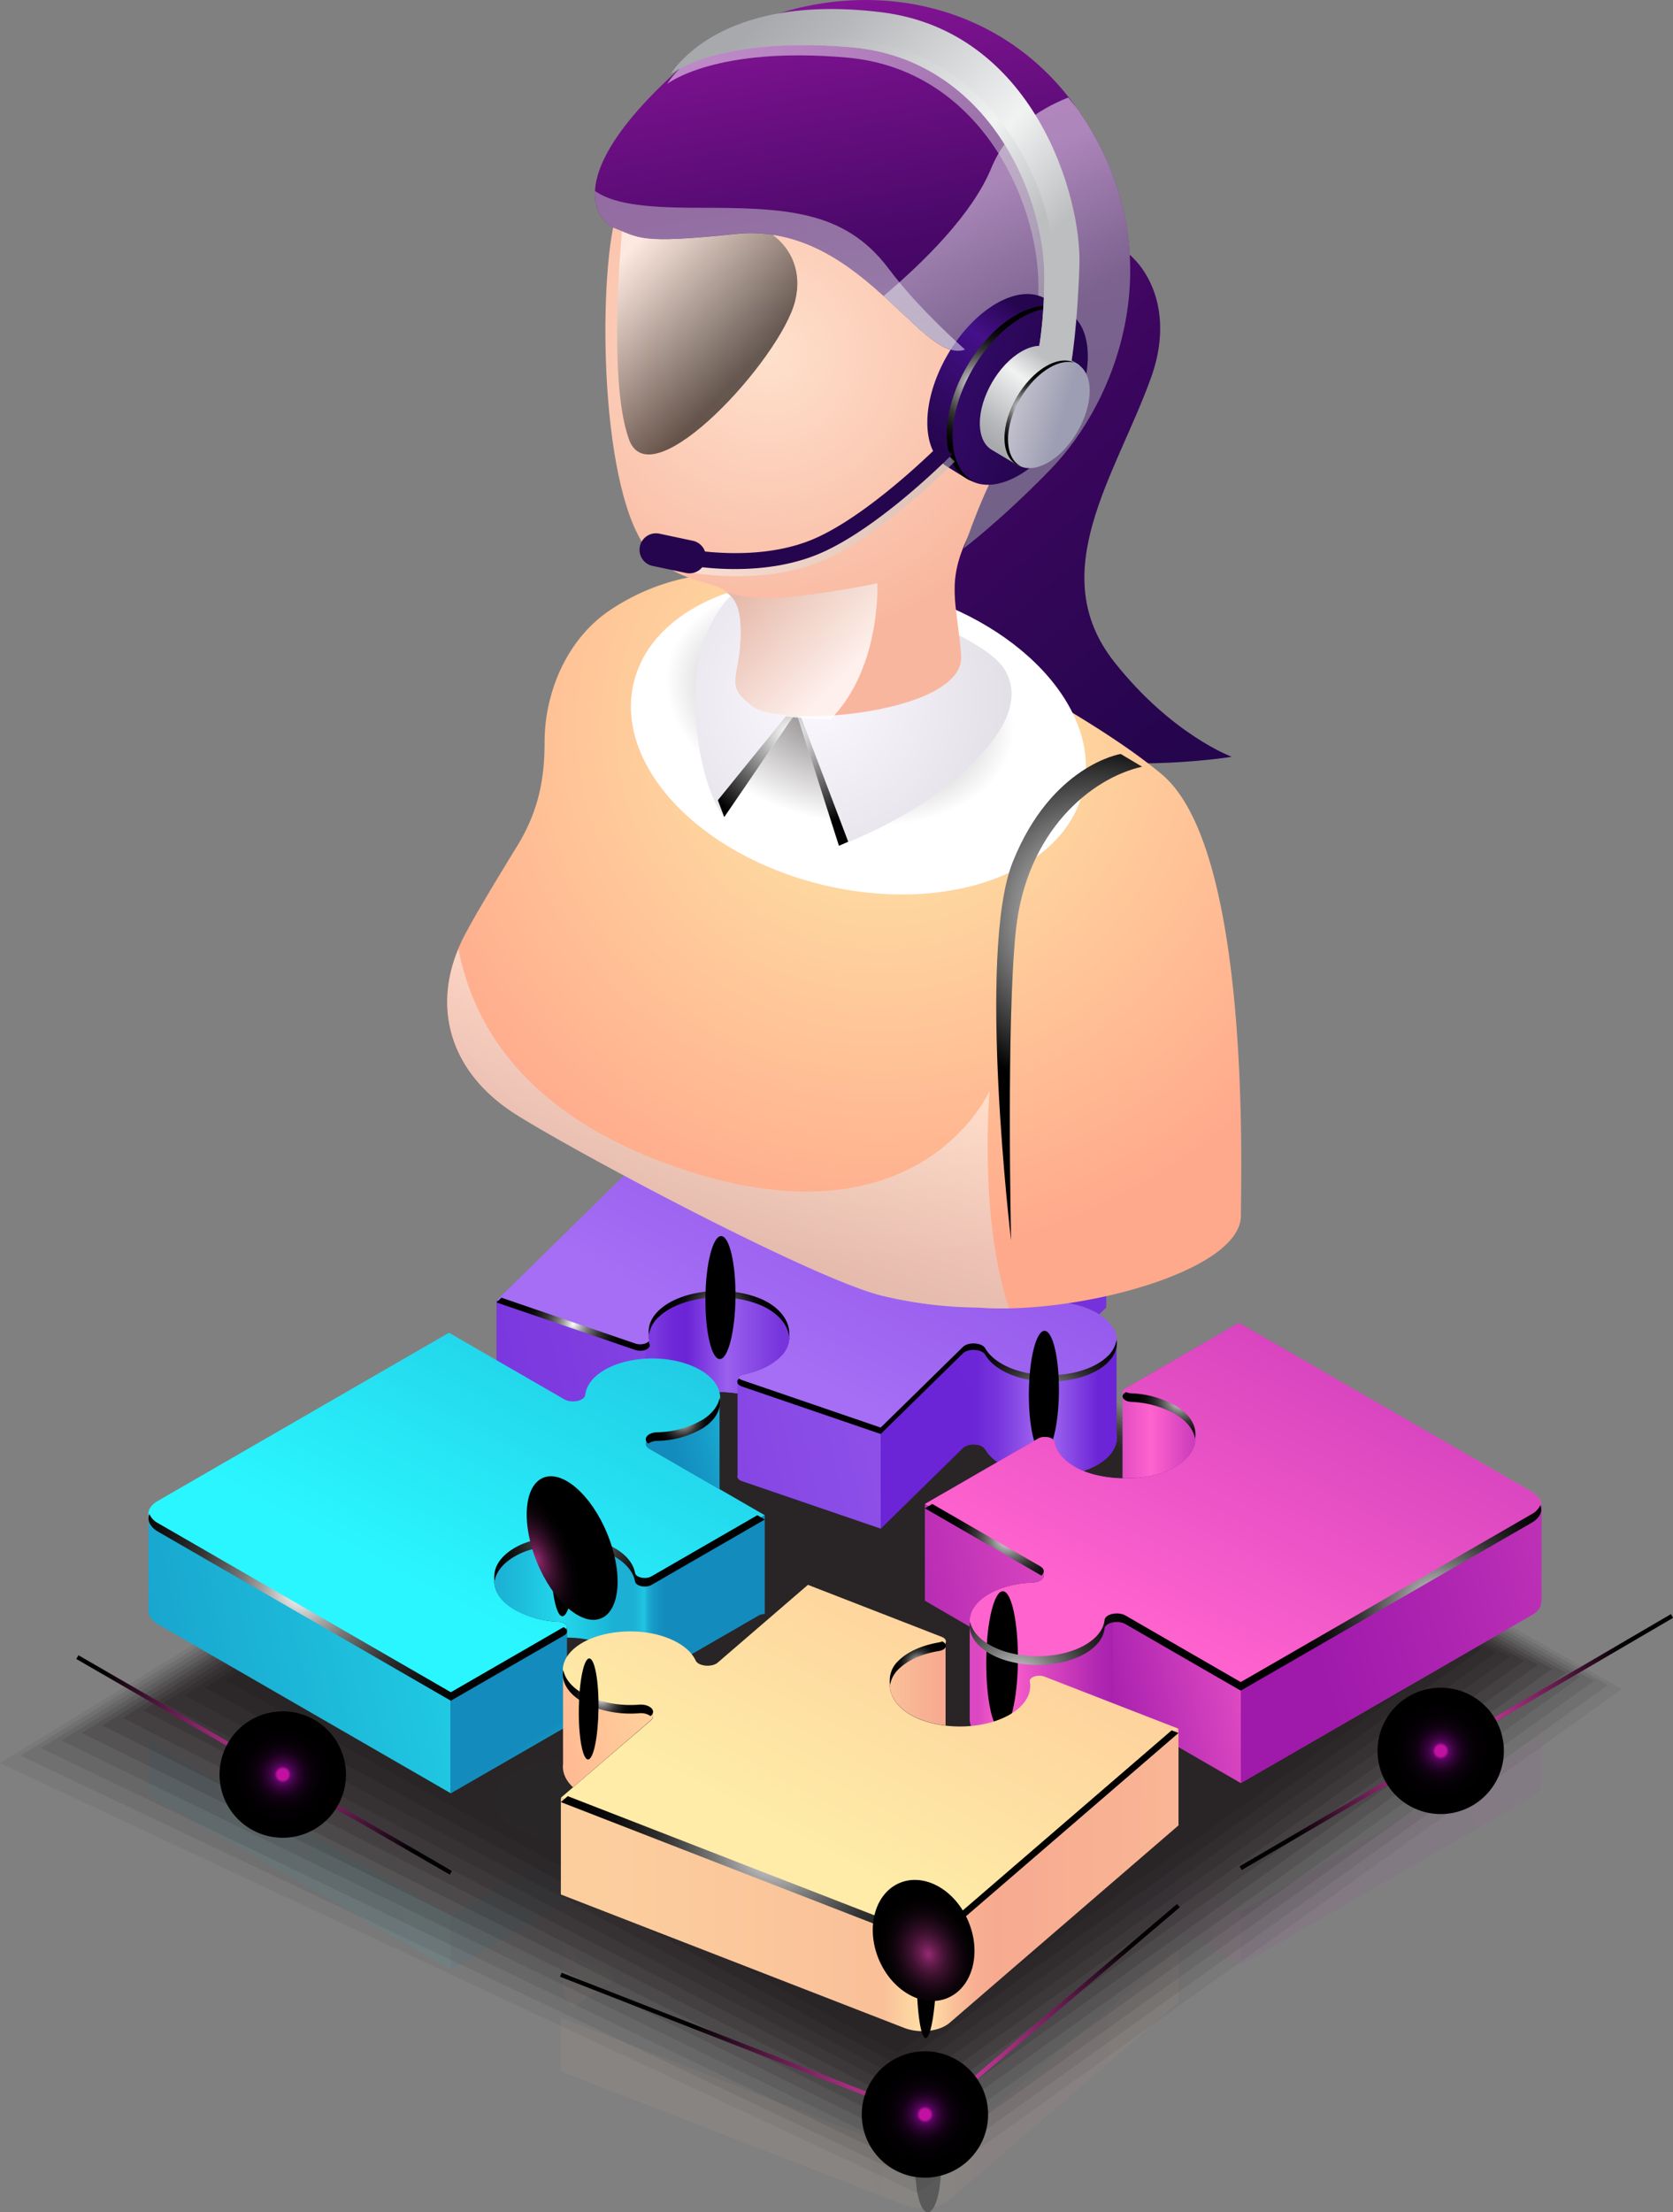 <?xml version="1.0" encoding="UTF-8"?> <svg xmlns="http://www.w3.org/2000/svg" xmlns:xlink="http://www.w3.org/1999/xlink" viewBox="0 0 545.07 720.68"><rect x="0" y="0" width="545.07" height="720.68" fill="#808080" stroke="none"/> <defs> <style>.cls-1{isolation:isolate;}.cls-2,.cls-23,.cls-3,.cls-4,.cls-5{opacity:0.3;}.cls-3{fill:url(#linear-gradient);}.cls-4{fill:url(#linear-gradient-2);}.cls-5{fill:url(#linear-gradient-3);}.cls-10,.cls-58,.cls-6,.cls-7,.cls-8,.cls-9{opacity:0.2;}.cls-6{fill:url(#linear-gradient-4);}.cls-7{fill:url(#linear-gradient-5);}.cls-8{fill:url(#linear-gradient-6);}.cls-9{fill:url(#linear-gradient-7);}.cls-10{fill:url(#linear-gradient-8);}.cls-11,.cls-116,.cls-119,.cls-42,.cls-47,.cls-48,.cls-64,.cls-65,.cls-77,.cls-78,.cls-79,.cls-88,.cls-89,.cls-90,.cls-91,.cls-93,.cls-94{mix-blend-mode:color-dodge;}.cls-11{fill:url(#radial-gradient);}.cls-12,.cls-13,.cls-14,.cls-15,.cls-16,.cls-17,.cls-18,.cls-19,.cls-20,.cls-21,.cls-22,.cls-23{fill:#231f20;}.cls-12{opacity:0.07;}.cls-13{opacity:0.09;}.cls-14{opacity:0.11;}.cls-15{opacity:0.13;}.cls-16{opacity:0.16;}.cls-17{opacity:0.18;}.cls-18{opacity:0.2;}.cls-19{opacity:0.22;}.cls-20{opacity:0.24;}.cls-21{opacity:0.26;}.cls-22{opacity:0.28;}.cls-24{fill:url(#linear-gradient-9);}.cls-25{fill:url(#linear-gradient-10);}.cls-26{fill:url(#linear-gradient-11);}.cls-27{fill:url(#linear-gradient-12);}.cls-28{fill:url(#linear-gradient-13);}.cls-29{fill:url(#linear-gradient-14);}.cls-30{fill:url(#linear-gradient-15);}.cls-31{fill:url(#linear-gradient-16);}.cls-32{fill:url(#linear-gradient-17);}.cls-33{fill:url(#linear-gradient-18);}.cls-34{fill:url(#linear-gradient-19);}.cls-35{fill:url(#linear-gradient-20);}.cls-36{fill:url(#linear-gradient-21);}.cls-37{fill:url(#linear-gradient-22);}.cls-38{fill:url(#linear-gradient-23);}.cls-39{fill:url(#linear-gradient-24);}.cls-40{fill:url(#linear-gradient-25);}.cls-41{fill:url(#linear-gradient-26);}.cls-43{fill:url(#radial-gradient-2);}.cls-44{fill:url(#radial-gradient-3);}.cls-45{fill:url(#radial-gradient-4);}.cls-46{fill:url(#radial-gradient-5);}.cls-47{fill:url(#radial-gradient-6);}.cls-48{fill:url(#radial-gradient-7);}.cls-49{fill:url(#linear-gradient-27);}.cls-50{fill:url(#linear-gradient-28);}.cls-51{fill:url(#linear-gradient-29);}.cls-52{fill:url(#linear-gradient-30);}.cls-53{fill:url(#linear-gradient-31);}.cls-54{fill:url(#linear-gradient-32);}.cls-55{fill:url(#linear-gradient-33);}.cls-56{fill:url(#linear-gradient-34);}.cls-57{fill:url(#linear-gradient-35);}.cls-59{fill:url(#linear-gradient-36);}.cls-60{fill:url(#linear-gradient-37);}.cls-61{fill:url(#radial-gradient-8);}.cls-62{fill:url(#radial-gradient-9);}.cls-63{fill:url(#radial-gradient-10);}.cls-64{fill:url(#radial-gradient-11);}.cls-65{fill:url(#radial-gradient-12);}.cls-66{fill:url(#linear-gradient-38);}.cls-67{fill:url(#linear-gradient-39);}.cls-68{fill:url(#linear-gradient-40);}.cls-69{fill:url(#linear-gradient-41);}.cls-70{fill:url(#linear-gradient-42);}.cls-71{fill:url(#linear-gradient-43);}.cls-72{fill:url(#linear-gradient-44);}.cls-73{fill:url(#linear-gradient-45);}.cls-74{fill:url(#linear-gradient-46);}.cls-75{fill:url(#radial-gradient-13);}.cls-76{fill:url(#radial-gradient-14);}.cls-77{fill:url(#radial-gradient-15);}.cls-78{fill:url(#radial-gradient-16);}.cls-79{fill:url(#radial-gradient-17);}.cls-80{fill:url(#linear-gradient-47);}.cls-81{fill:url(#linear-gradient-48);}.cls-82{fill:url(#linear-gradient-49);}.cls-83{fill:url(#linear-gradient-50);}.cls-84{fill:url(#radial-gradient-18);}.cls-85{fill:url(#radial-gradient-19);}.cls-86{fill:url(#radial-gradient-20);}.cls-87{fill:url(#radial-gradient-21);}.cls-88{fill:url(#radial-gradient-22);}.cls-89{fill:url(#radial-gradient-23);}.cls-90{fill:url(#radial-gradient-24);}.cls-91{fill:url(#radial-gradient-25);}.cls-104,.cls-105,.cls-107,.cls-92,.cls-95,.cls-96{mix-blend-mode:screen;}.cls-92{fill:url(#radial-gradient-26);}.cls-93{fill:url(#radial-gradient-27);}.cls-94{fill:url(#radial-gradient-28);}.cls-95{fill:url(#radial-gradient-29);}.cls-96{fill:url(#radial-gradient-30);}.cls-97{fill:url(#linear-gradient-51);}.cls-98{fill:url(#radial-gradient-31);}.cls-101,.cls-109,.cls-110,.cls-111,.cls-112,.cls-113,.cls-120,.cls-121,.cls-124,.cls-99{mix-blend-mode:multiply;}.cls-99{fill:url(#radial-gradient-32);}.cls-100{fill:#e6e7e8;}.cls-102{fill:url(#radial-gradient-33);}.cls-103{fill:url(#radial-gradient-34);}.cls-104{fill:url(#radial-gradient-35);}.cls-105{fill:url(#radial-gradient-36);}.cls-106{fill:url(#radial-gradient-37);}.cls-107{opacity:0.6;fill:url(#linear-gradient-52);}.cls-108{fill:url(#linear-gradient-53);}.cls-109{opacity:0.8;fill:url(#linear-gradient-54);}.cls-110,.cls-111,.cls-112,.cls-113,.cls-120,.cls-121{opacity:0.5;}.cls-110{fill:url(#linear-gradient-55);}.cls-111{fill:url(#linear-gradient-56);}.cls-112{fill:url(#linear-gradient-57);}.cls-113{fill:url(#linear-gradient-58);}.cls-114{fill:url(#linear-gradient-59);}.cls-115{fill:url(#linear-gradient-60);}.cls-116{fill:url(#radial-gradient-38);}.cls-117{fill:url(#linear-gradient-61);}.cls-118{fill:url(#linear-gradient-62);}.cls-119{fill:url(#radial-gradient-39);}.cls-120{fill:url(#linear-gradient-63);}.cls-121{fill:url(#linear-gradient-64);}.cls-122{fill:#25054d;}.cls-123{fill:url(#linear-gradient-65);}.cls-124{fill:url(#linear-gradient-66);}</style> <linearGradient id="linear-gradient" x1="385.97" y1="745.75" x2="474.35" y2="745.75" gradientUnits="userSpaceOnUse"> <stop offset="0" stop-color="#1bb0d4"></stop> <stop offset="0.11" stop-color="#1ebfdd"></stop> <stop offset="0.24" stop-color="#23d8ec"></stop> <stop offset="0.37" stop-color="#1ec0dd"></stop> <stop offset="0.44" stop-color="#1bb0d4"></stop> <stop offset="0.5" stop-color="#1bb0d4"></stop> <stop offset="0.51" stop-color="#1bb0d4"></stop> <stop offset="0.55" stop-color="#20c6e2"></stop> <stop offset="0.56" stop-color="#1bafd4"></stop> <stop offset="0.58" stop-color="#179bc7"></stop> <stop offset="0.61" stop-color="#148fc0"></stop> <stop offset="0.63" stop-color="#138bbd"></stop> </linearGradient> <linearGradient id="linear-gradient-2" x1="186.1" y1="794.73" x2="464.28" y2="732.37" gradientUnits="userSpaceOnUse"> <stop offset="0.04" stop-color="#138bbd"></stop> <stop offset="0.23" stop-color="#169ac7"></stop> <stop offset="0.59" stop-color="#1fc3df"></stop> <stop offset="1" stop-color="#2af6ff"></stop> </linearGradient> <linearGradient id="linear-gradient-3" x1="393.95" y1="787.92" x2="405.3" y2="804.99" xlink:href="#linear-gradient-2"></linearGradient> <linearGradient id="linear-gradient-4" x1="646.32" y1="772.28" x2="859.25" y2="708.52" gradientUnits="userSpaceOnUse"> <stop offset="0.04" stop-color="#9f19ab"></stop> <stop offset="0.24" stop-color="#ae25b1"></stop> <stop offset="0.65" stop-color="#d744bf"></stop> <stop offset="1" stop-color="#ff63ce"></stop> </linearGradient> <linearGradient id="linear-gradient-5" x1="576.13" y1="788.48" x2="647.09" y2="772.58" xlink:href="#linear-gradient-4"></linearGradient> <linearGradient id="linear-gradient-6" x1="592.86" y1="777.15" x2="539.12" y2="777.15" gradientUnits="userSpaceOnUse"> <stop offset="0" stop-color="#9f19ab"></stop> <stop offset="0.17" stop-color="#ae25b1"></stop> <stop offset="0.49" stop-color="#d744bf"></stop> <stop offset="0.77" stop-color="#ff63ce"></stop> <stop offset="0.92" stop-color="#dc48c1"></stop> </linearGradient> <linearGradient id="linear-gradient-7" x1="407.56" y1="838.12" x2="608.79" y2="838.12" gradientUnits="userSpaceOnUse"> <stop offset="0.07" stop-color="#fcce9e"></stop> <stop offset="0.52" stop-color="#fac099"></stop> <stop offset="0.59" stop-color="#ffe1a6"></stop> <stop offset="0.59" stop-color="#ffe4a7"></stop> <stop offset="0.61" stop-color="#fdd4a1"></stop> <stop offset="0.64" stop-color="#fabd98"></stop> <stop offset="0.67" stop-color="#f8af92"></stop> <stop offset="0.7" stop-color="#f7aa90"></stop> <stop offset="1" stop-color="#f9b695"></stop> </linearGradient> <linearGradient id="linear-gradient-8" x1="388.73" y1="808.03" x2="442.53" y2="795.96" gradientUnits="userSpaceOnUse"> <stop offset="0.04" stop-color="#ffa98c"></stop> <stop offset="0.32" stop-color="#ffb892"></stop> <stop offset="0.86" stop-color="#fee1a3"></stop> <stop offset="1" stop-color="#feeca8"></stop> </linearGradient> <radialGradient id="radial-gradient" cx="-3562.22" cy="37951.25" r="23.36" gradientTransform="matrix(-0.01, 0.62, -0.18, 0, 7318.12, 3158.12)" gradientUnits="userSpaceOnUse"> <stop offset="0" stop-color="#972a74"></stop> <stop offset="0.04" stop-color="#8a266a"></stop> <stop offset="0.19" stop-color="#601b4a"></stop> <stop offset="0.35" stop-color="#3d112f"></stop> <stop offset="0.51" stop-color="#230a1b"></stop> <stop offset="0.67" stop-color="#0f040c"></stop> <stop offset="0.83" stop-color="#040103"></stop> <stop offset="1"></stop> </radialGradient> <linearGradient id="linear-gradient-9" x1="608.52" y1="361.38" x2="480.2" y2="605.93" gradientUnits="userSpaceOnUse"> <stop offset="0.04" stop-color="#6b24d6"></stop> <stop offset="0.29" stop-color="#7733dc"></stop> <stop offset="0.79" stop-color="#975ced"></stop> <stop offset="1" stop-color="#a56ef4"></stop> </linearGradient> <linearGradient id="linear-gradient-10" x1="520.07" y1="606.86" x2="736.65" y2="489.7" xlink:href="#linear-gradient-9"></linearGradient> <linearGradient id="linear-gradient-11" x1="506.17" y1="630.91" x2="596.6" y2="742.21" xlink:href="#linear-gradient-9"></linearGradient> <linearGradient id="linear-gradient-12" x1="530.87" y1="626.83" x2="747.46" y2="509.67" xlink:href="#linear-gradient-9"></linearGradient> <linearGradient id="linear-gradient-13" x1="539.18" y1="632.17" x2="539.22" y2="632.21" xlink:href="#linear-gradient-9"></linearGradient> <linearGradient id="linear-gradient-14" x1="540.13" y1="631.82" x2="540.15" y2="631.85" xlink:href="#linear-gradient-9"></linearGradient> <linearGradient id="linear-gradient-15" x1="261.9" y1="663.76" x2="644.26" y2="578.05" xlink:href="#linear-gradient-9"></linearGradient> <linearGradient id="linear-gradient-16" x1="541.98" y1="620.63" x2="588.67" y2="620.63" gradientUnits="userSpaceOnUse"> <stop offset="0" stop-color="#6b24d6"></stop> <stop offset="0.07" stop-color="#712dd9"></stop> <stop offset="0.16" stop-color="#7734dc"></stop> <stop offset="0.32" stop-color="#8c4fe7"></stop> <stop offset="0.48" stop-color="#a56ef4"></stop> <stop offset="0.87" stop-color="#6b24d6"></stop> </linearGradient> <linearGradient id="linear-gradient-17" x1="538.7" y1="600.97" x2="538.74" y2="601.02" xlink:href="#linear-gradient-9"></linearGradient> <linearGradient id="linear-gradient-18" x1="539.7" y1="600.5" x2="539.86" y2="600.69" xlink:href="#linear-gradient-9"></linearGradient> <linearGradient id="linear-gradient-19" x1="432.29" y1="600.39" x2="432.75" y2="600.28" xlink:href="#linear-gradient-9"></linearGradient> <linearGradient id="linear-gradient-20" x1="123.69" y1="444" x2="244.4" y2="416.94" xlink:href="#linear-gradient-9"></linearGradient> <linearGradient id="linear-gradient-21" x1="433.28" y1="600.4" x2="433.47" y2="600.35" xlink:href="#linear-gradient-9"></linearGradient> <linearGradient id="linear-gradient-22" x1="424.46" y1="632.5" x2="436.52" y2="629.8" xlink:href="#linear-gradient-9"></linearGradient> <linearGradient id="linear-gradient-23" x1="431.84" y1="632.12" x2="434.15" y2="631.6" xlink:href="#linear-gradient-9"></linearGradient> <linearGradient id="linear-gradient-24" x1="434.85" y1="631.58" x2="435.05" y2="631.53" xlink:href="#linear-gradient-9"></linearGradient> <linearGradient id="linear-gradient-25" x1="464.71" y1="642.02" x2="465" y2="641.95" xlink:href="#linear-gradient-9"></linearGradient> <linearGradient id="linear-gradient-26" x1="437.78" y1="607.27" x2="480.19" y2="607.27" gradientUnits="userSpaceOnUse"> <stop offset="0" stop-color="#7c3adf"></stop> <stop offset="0.04" stop-color="#7733dc"></stop> <stop offset="0.14" stop-color="#6e28d8"></stop> <stop offset="0.25" stop-color="#6b24d6"></stop> <stop offset="0.56" stop-color="#9a60ee"></stop> <stop offset="0.97" stop-color="#7734dc"></stop> </linearGradient> <radialGradient id="radial-gradient-2" cx="578.04" cy="570.07" r="13.57" gradientUnits="userSpaceOnUse"> <stop offset="0" stop-color="#fff"></stop> <stop offset="0.07" stop-color="#d8d8d8"></stop> <stop offset="0.16" stop-color="#a6a6a6"></stop> <stop offset="0.26" stop-color="#797979"></stop> <stop offset="0.37" stop-color="#545454"></stop> <stop offset="0.47" stop-color="#353535"></stop> <stop offset="0.59" stop-color="#1e1e1e"></stop> <stop offset="0.7" stop-color="#0d0d0d"></stop> <stop offset="0.84" stop-color="#030303"></stop> <stop offset="1"></stop> </radialGradient> <radialGradient id="radial-gradient-3" cx="565.95" cy="620.9" r="33.34" xlink:href="#radial-gradient-2"></radialGradient> <radialGradient id="radial-gradient-4" cx="411.31" cy="592.44" r="18.68" xlink:href="#radial-gradient-2"></radialGradient> <radialGradient id="radial-gradient-5" cx="458.82" cy="588.97" r="17.01" xlink:href="#radial-gradient-2"></radialGradient> <radialGradient id="radial-gradient-6" cx="-670.01" cy="33109.29" r="21.96" gradientTransform="matrix(-0.01, 0.91, -0.22, 0, 7937.84, 1307.74)" gradientUnits="userSpaceOnUse"> <stop offset="0" stop-color="#4916a1"></stop> <stop offset="0.07" stop-color="#3f138a"></stop> <stop offset="0.22" stop-color="#2c0d60"></stop> <stop offset="0.37" stop-color="#1c083e"></stop> <stop offset="0.52" stop-color="#100523"></stop> <stop offset="0.68" stop-color="#07020f"></stop> <stop offset="0.83" stop-color="#020104"></stop> <stop offset="1"></stop> </radialGradient> <radialGradient id="radial-gradient-7" cx="-702.53" cy="33583.54" r="21.95" xlink:href="#radial-gradient-6"></radialGradient> <linearGradient id="linear-gradient-27" x1="504.6" y1="403.88" x2="361.23" y2="677.11" xlink:href="#linear-gradient-2"></linearGradient> <linearGradient id="linear-gradient-28" x1="442.69" y1="636.84" x2="492.33" y2="621.97" xlink:href="#linear-gradient-2"></linearGradient> <linearGradient id="linear-gradient-29" x1="272.95" y1="654.2" x2="272.96" y2="654.2" xlink:href="#linear-gradient-2"></linearGradient> <linearGradient id="linear-gradient-30" x1="385.97" y1="681.33" x2="474.35" y2="681.33" xlink:href="#linear-gradient"></linearGradient> <linearGradient id="linear-gradient-31" x1="181.31" y1="731.39" x2="469.28" y2="666.83" xlink:href="#linear-gradient-2"></linearGradient> <linearGradient id="linear-gradient-32" x1="405.92" y1="685.87" x2="442.26" y2="740.53" xlink:href="#linear-gradient-2"></linearGradient> <linearGradient id="linear-gradient-33" x1="419.08" y1="705.67" x2="433.84" y2="727.86" xlink:href="#linear-gradient-2"></linearGradient> <linearGradient id="linear-gradient-34" x1="379.3" y1="701.46" x2="426.1" y2="771.85" xlink:href="#linear-gradient-2"></linearGradient> <linearGradient id="linear-gradient-35" x1="396.25" y1="726.96" x2="415.25" y2="755.54" xlink:href="#linear-gradient-2"></linearGradient> <linearGradient id="linear-gradient-36" x1="405.92" y1="764.29" x2="442.26" y2="818.94" xlink:href="#linear-gradient-2"></linearGradient> <linearGradient id="linear-gradient-37" x1="419.08" y1="784.08" x2="433.84" y2="806.28" xlink:href="#linear-gradient-2"></linearGradient> <radialGradient id="radial-gradient-8" cx="322.23" cy="679.8" r="72.46" xlink:href="#radial-gradient-2"></radialGradient> <radialGradient id="radial-gradient-9" cx="447.09" cy="623.86" r="10.04" xlink:href="#radial-gradient-2"></radialGradient> <radialGradient id="radial-gradient-10" cx="412.18" cy="659.98" r="32.23" xlink:href="#radial-gradient-2"></radialGradient> <radialGradient id="radial-gradient-11" cx="-558.64" cy="38624.52" r="21.95" gradientTransform="matrix(-0.01, 0.92, -0.18, 0, 7339.13, 1261.14)" xlink:href="#radial-gradient"></radialGradient> <radialGradient id="radial-gradient-12" cx="-577.19" cy="2674.74" r="23.88" gradientTransform="matrix(0.48, -0.2, 0.39, 0.96, -366.65, -2014.29)" xlink:href="#radial-gradient"></radialGradient> <linearGradient id="linear-gradient-38" x1="525.91" y1="651.19" x2="726.71" y2="651.19" xlink:href="#linear-gradient-4"></linearGradient> <linearGradient id="linear-gradient-39" x1="746.2" y1="423.16" x2="602.84" y2="696.38" xlink:href="#linear-gradient-4"></linearGradient> <linearGradient id="linear-gradient-40" x1="629.45" y1="628.64" x2="582.14" y2="628.64" gradientUnits="userSpaceOnUse"> <stop offset="0" stop-color="#9f19ab"></stop> <stop offset="0.14" stop-color="#ae25b1"></stop> <stop offset="0.4" stop-color="#d744bf"></stop> <stop offset="0.63" stop-color="#ff63ce"></stop> <stop offset="0.87" stop-color="#dc48c1"></stop> </linearGradient> <linearGradient id="linear-gradient-41" x1="665.46" y1="670.95" x2="702.34" y2="747.5" xlink:href="#linear-gradient-4"></linearGradient> <linearGradient id="linear-gradient-42" x1="645.23" y1="706.32" x2="865.55" y2="640.35" xlink:href="#linear-gradient-4"></linearGradient> <linearGradient id="linear-gradient-43" x1="481.19" y1="682.63" x2="607.82" y2="654.25" xlink:href="#linear-gradient-4"></linearGradient> <linearGradient id="linear-gradient-44" x1="573.68" y1="722.75" x2="650.1" y2="705.61" xlink:href="#linear-gradient-4"></linearGradient> <linearGradient id="linear-gradient-45" x1="569.49" y1="717.18" x2="606.36" y2="793.73" xlink:href="#linear-gradient-4"></linearGradient> <linearGradient id="linear-gradient-46" x1="592.86" y1="710.86" x2="539.12" y2="710.86" xlink:href="#linear-gradient-6"></linearGradient> <radialGradient id="radial-gradient-13" cx="552.74" cy="662.2" r="21.73" xlink:href="#radial-gradient-2"></radialGradient> <radialGradient id="radial-gradient-14" cx="608.96" cy="617.2" r="15.63" xlink:href="#radial-gradient-2"></radialGradient> <radialGradient id="radial-gradient-15" cx="95.86" cy="32150.61" r="21.95" gradientTransform="matrix(-0.01, 1.03, -0.24, 0, 8114.01, 690.08)" gradientUnits="userSpaceOnUse"> <stop offset="0" stop-color="#ad3185"></stop> <stop offset="0.1" stop-color="#8a276a"></stop> <stop offset="0.24" stop-color="#601b4a"></stop> <stop offset="0.39" stop-color="#3e112f"></stop> <stop offset="0.54" stop-color="#230a1b"></stop> <stop offset="0.69" stop-color="#0f040c"></stop> <stop offset="0.84" stop-color="#040103"></stop> <stop offset="1"></stop> </radialGradient> <radialGradient id="radial-gradient-16" cx="555.89" cy="710.07" r="50.51" xlink:href="#radial-gradient-2"></radialGradient> <radialGradient id="radial-gradient-17" cx="693.02" cy="684.96" r="53.92" xlink:href="#radial-gradient-2"></radialGradient> <linearGradient id="linear-gradient-47" x1="607.18" y1="525.14" x2="483.93" y2="760.04" xlink:href="#linear-gradient-8"></linearGradient> <linearGradient id="linear-gradient-48" x1="407.56" y1="773.47" x2="608.79" y2="773.47" xlink:href="#linear-gradient-7"></linearGradient> <linearGradient id="linear-gradient-49" x1="370.39" y1="733.48" x2="474.24" y2="710.2" xlink:href="#linear-gradient-8"></linearGradient> <linearGradient id="linear-gradient-50" x1="533.12" y1="709.68" x2="473.82" y2="709.68" gradientUnits="userSpaceOnUse"> <stop offset="0.04" stop-color="#f7aa90"></stop> <stop offset="0.23" stop-color="#f9b996"></stop> <stop offset="0.61" stop-color="#ffe2a6"></stop> <stop offset="0.63" stop-color="#ffe4a7"></stop> <stop offset="0.87" stop-color="#f7aa90"></stop> </linearGradient> <radialGradient id="radial-gradient-18" cx="560.14" cy="709.9" r="0.15" xlink:href="#radial-gradient-2"></radialGradient> <radialGradient id="radial-gradient-19" cx="523.6" cy="702.81" r="8.17" xlink:href="#radial-gradient-2"></radialGradient> <radialGradient id="radial-gradient-20" cx="420.55" cy="713.97" r="11.68" xlink:href="#radial-gradient-2"></radialGradient> <radialGradient id="radial-gradient-21" cx="476.89" cy="761.48" r="75.09" xlink:href="#radial-gradient-2"></radialGradient> <radialGradient id="radial-gradient-22" cx="983.69" cy="37958.56" r="17.91" gradientTransform="matrix(-0.01, 1.29, -0.18, 0, 7358.15, -391.03)" xlink:href="#radial-gradient"></radialGradient> <radialGradient id="radial-gradient-23" cx="-544.14" cy="38576.27" r="17.9" gradientTransform="matrix(-0.01, 0.92, -0.18, 0, 7338.99, 1294.88)" xlink:href="#radial-gradient"></radialGradient> <radialGradient id="radial-gradient-24" cx="-466.77" cy="-774.64" r="30.58" gradientTransform="matrix(0.48, -0.2, 0.25, 0.61, 944.76, 1176.81)" xlink:href="#radial-gradient"></radialGradient> <radialGradient id="radial-gradient-25" cx="525.29" cy="827.1" r="75.47" gradientUnits="userSpaceOnUse"> <stop offset="0" stop-color="#fa45c1"></stop> <stop offset="0.21" stop-color="#cb389d"></stop> <stop offset="0.67" stop-color="#571843"></stop> <stop offset="1"></stop> </radialGradient> <radialGradient id="radial-gradient-26" cx="525.94" cy="849.87" r="20.58" gradientUnits="userSpaceOnUse"> <stop offset="0.09" stop-color="#c211a1"></stop> <stop offset="0.09" stop-color="#b9109b"></stop> <stop offset="0.13" stop-color="#5b0663"></stop> <stop offset="0.15" stop-color="#510558"></stop> <stop offset="0.21" stop-color="#38043d"></stop> <stop offset="0.29" stop-color="#230226"></stop> <stop offset="0.37" stop-color="#130115"></stop> <stop offset="0.48" stop-color="#080109"></stop> <stop offset="0.62" stop-color="#020002"></stop> <stop offset="1"></stop> </radialGradient> <radialGradient id="radial-gradient-27" cx="94.48" cy="555.93" r="61.93" xlink:href="#radial-gradient-25"></radialGradient> <radialGradient id="radial-gradient-28" cx="692.84" cy="717.56" r="62.87" gradientTransform="translate(463.25 -253.22) rotate(30.31)" xlink:href="#radial-gradient-25"></radialGradient> <radialGradient id="radial-gradient-29" cx="693.97" cy="731.43" r="20.58" xlink:href="#radial-gradient-26"></radialGradient> <radialGradient id="radial-gradient-30" cx="316.7" cy="739.13" r="20.58" xlink:href="#radial-gradient-26"></radialGradient> <linearGradient id="linear-gradient-51" x1="1921.66" y1="40.16" x2="1779.43" y2="-208.75" gradientTransform="translate(-1271.76 721.84) rotate(-11.13)" gradientUnits="userSpaceOnUse"> <stop offset="0" stop-color="#25054d"></stop> <stop offset="0.26" stop-color="#340659"></stop> <stop offset="0.38" stop-color="#3d065f"></stop> <stop offset="0.51" stop-color="#4c096b"></stop> <stop offset="0.76" stop-color="#75118a"></stop> <stop offset="1" stop-color="#9f19ab"></stop> </linearGradient> <radialGradient id="radial-gradient-31" cx="511.77" cy="397.43" r="172.83" gradientUnits="userSpaceOnUse"> <stop offset="0" stop-color="#feeca8"></stop> <stop offset="1" stop-color="#ffa98c"></stop> </radialGradient> <radialGradient id="radial-gradient-32" cx="607.82" cy="-660.24" r="48.77" gradientTransform="matrix(1.15, 0.28, -0.18, 0.76, -319.59, 722.06)" gradientUnits="userSpaceOnUse"> <stop offset="0.19" stop-color="#948f90"></stop> <stop offset="1" stop-color="#fff"></stop> </radialGradient> <radialGradient id="radial-gradient-33" cx="491.19" cy="361.01" r="345.2" gradientUnits="userSpaceOnUse"> <stop offset="0.38" stop-color="#fff"></stop> <stop offset="0.47" stop-color="#f4f2f9"></stop> <stop offset="0.63" stop-color="#d8d0e8"></stop> <stop offset="0.85" stop-color="#a9c"></stop> <stop offset="1" stop-color="#8770b8"></stop> </radialGradient> <radialGradient id="radial-gradient-34" cx="490.13" cy="388.81" r="159.09" gradientUnits="userSpaceOnUse"> <stop offset="0" stop-color="#fbf8ff"></stop> <stop offset="0.64" stop-color="#d4d1d8"></stop> <stop offset="0.95" stop-color="#a5a6b9"></stop> <stop offset="1" stop-color="#9d9eb3"></stop> </radialGradient> <radialGradient id="radial-gradient-35" cx="582.31" cy="459.41" r="58.51" gradientUnits="userSpaceOnUse"> <stop offset="0" stop-color="#fff"></stop> <stop offset="1"></stop> </radialGradient> <radialGradient id="radial-gradient-36" cx="257.11" cy="238.9" r="32.04" xlink:href="#radial-gradient-35"></radialGradient> <radialGradient id="radial-gradient-37" cx="474.81" cy="276.3" r="95.4" gradientUnits="userSpaceOnUse"> <stop offset="0.03" stop-color="#fedfcb"></stop> <stop offset="1" stop-color="#f9b69e"></stop> </radialGradient> <linearGradient id="linear-gradient-52" x1="426.19" y1="246.15" x2="465.44" y2="283.33" xlink:href="#radial-gradient-35"></linearGradient> <linearGradient id="linear-gradient-53" x1="525.77" y1="348.54" x2="487.11" y2="128.07" gradientTransform="matrix(1, 0, 0, 1, 0, 0)" xlink:href="#linear-gradient-51"></linearGradient> <linearGradient id="linear-gradient-54" x1="499.93" y1="380.99" x2="463.6" y2="345.15" gradientUnits="userSpaceOnUse"> <stop offset="0" stop-color="#fff"></stop> <stop offset="1" stop-color="#dbac9b"></stop> </linearGradient> <linearGradient id="linear-gradient-55" x1="534.8" y1="230.05" x2="558.09" y2="269.59" gradientUnits="userSpaceOnUse"> <stop offset="0" stop-color="#fff"></stop> <stop offset="1" stop-color="#bcbec0"></stop> </linearGradient> <linearGradient id="linear-gradient-56" x1="545.59" y1="286.74" x2="561.64" y2="279.19" xlink:href="#linear-gradient-55"></linearGradient> <linearGradient id="linear-gradient-57" x1="474.67" y1="496.17" x2="445.16" y2="582.78" xlink:href="#linear-gradient-55"></linearGradient> <linearGradient id="linear-gradient-58" x1="468.69" y1="164.03" x2="574.48" y2="258.17" xlink:href="#linear-gradient-55"></linearGradient> <linearGradient id="linear-gradient-59" x1="5731.87" y1="310.71" x2="5693.03" y2="258.65" gradientTransform="matrix(-1, 0, 0, 1, 6261.24, 0)" gradientUnits="userSpaceOnUse"> <stop offset="0.04" stop-color="#25054d"></stop> <stop offset="0.22" stop-color="#2d085c"></stop> <stop offset="0.59" stop-color="#420f85"></stop> <stop offset="0.63" stop-color="#45108a"></stop> <stop offset="0.87" stop-color="#25054d"></stop> </linearGradient> <linearGradient id="linear-gradient-60" x1="5694.22" y1="293.24" x2="5765.14" y2="272" gradientTransform="matrix(-1, 0, 0, 1, 6261.24, 0)" gradientUnits="userSpaceOnUse"> <stop offset="0" stop-color="#25054d"></stop> <stop offset="1" stop-color="#45108a"></stop> </linearGradient> <radialGradient id="radial-gradient-38" cx="5719.04" cy="286.43" r="24.28" gradientTransform="matrix(-1, 0, 0, 1, 6261.24, 0)" xlink:href="#radial-gradient-2"></radialGradient> <linearGradient id="linear-gradient-61" x1="5713.87" y1="307.64" x2="5690.1" y2="275.8" gradientTransform="matrix(-1, 0, 0, 1, 6261.24, 0)" gradientUnits="userSpaceOnUse"> <stop offset="0.04" stop-color="#a7a9ac"></stop> <stop offset="0.2" stop-color="#b6b8bb"></stop> <stop offset="0.5" stop-color="#dfe0e1"></stop> <stop offset="0.63" stop-color="#f1f2f2"></stop> <stop offset="0.87" stop-color="#bcbec0"></stop> </linearGradient> <linearGradient id="linear-gradient-62" x1="5688.86" y1="298.11" x2="5731.61" y2="285.32" gradientTransform="matrix(-1, 0, 0, 1, 6261.24, 0)" gradientUnits="userSpaceOnUse"> <stop offset="0.04" stop-color="#9d9eb3"></stop> <stop offset="0.58" stop-color="#d4d1d8"></stop> <stop offset="1" stop-color="#eeebf2"></stop> </linearGradient> <radialGradient id="radial-gradient-39" cx="5703.82" cy="294.01" r="14.63" gradientTransform="matrix(-1, 0, 0, 1, 6261.24, 0)" xlink:href="#radial-gradient-2"></radialGradient> <linearGradient id="linear-gradient-63" x1="485.16" y1="287.03" x2="469.99" y2="200.53" xlink:href="#linear-gradient-55"></linearGradient> <linearGradient id="linear-gradient-64" x1="444.75" y1="328.3" x2="535.65" y2="328.3" xlink:href="#linear-gradient-55"></linearGradient> <linearGradient id="linear-gradient-65" x1="470.11" y1="160.62" x2="576.47" y2="255.26" gradientTransform="matrix(1, 0, 0, 1, 0, 0)" xlink:href="#linear-gradient-61"></linearGradient> <linearGradient id="linear-gradient-66" x1="466.27" y1="164.64" x2="567.31" y2="254.56" gradientTransform="matrix(1, 0, 0, 1, 0, 0)" xlink:href="#linear-gradient-61"></linearGradient> </defs> <title>333555Безымянный-2</title> <g class="cls-1"> <g id="Слой_1" data-name="Слой 1"> <g class="cls-2"> <path class="cls-3" d="M436.85,747.38c-1.86,1.08-5.11.42-5.37-1.11-.56-3.22-3.15-6.36-7.78-8.72-8.17-4.15-22-4.21-30.2-.12-10.17,5.09-10.54,14-1.13,19.45a32.27,32.27,0,0,0,14.16,3.85c1.6.09,2.63.83,2.76,1.64h0v0s0,.05,0,.08V751.93a34.22,34.22,0,0,1,14.4,3.13c4.63,2.35,7.22,5.49,7.78,8.72.26,1.53,3.51,2.19,5.37,1.11l35.34-20.41,1.56-.33V726.08Z" transform="translate(-224.58 -161.06)"></path> <path class="cls-4" d="M276.08,730.07c-2-1.18-3.09-2.73-3.13-4.27v16.84l0,0c-.29,1.77.74,3.59,3.09,5l95.38,55.06v-17.5Z" transform="translate(-224.58 -161.06)"></path> <path class="cls-5" d="M408.41,763.8l-37,21.33v17.5l37-21.32a1.51,1.51,0,0,0,.87-1.16h0V780s0-.07,0-.09V762.47A1.45,1.45,0,0,1,408.41,763.8Z" transform="translate(-224.58 -161.06)"></path> <path class="cls-6" d="M726.7,742l.07,0V724.5h-.07c.07,1.62-1,3.24-3.08,4.48l-94.78,54.72v17.5l94.78-54.72C725.76,745.26,726.78,743.63,726.7,742Z" transform="translate(-224.58 -161.06)"></path> <path class="cls-7" d="M591.28,762a6.18,6.18,0,0,0-4.19-.55V779a6.24,6.24,0,0,1,4.19.55l37.56,21.68v-17.5Z" transform="translate(-224.58 -161.06)"></path> <path class="cls-8" d="M584.45,763.48c-.33,3-2.44,5.88-6.36,8.13-8.72,5-23,4.93-31.59-.32-3.29-2-5.22-4.52-5.81-7.1l-.16,0v15.16c-.29,3.37,1.71,6.81,6,9.41,8.59,5.24,22.87,5.35,31.59.32,3.92-2.26,6-5.17,6.36-8.14.11-1,1.23-1.72,2.64-2v-17.5C585.68,761.76,584.56,762.48,584.45,763.48Z" transform="translate(-224.58 -161.06)"></path> <path class="cls-9" d="M533.94,860.18c-3.26,2.8-9.87,3.54-14.75,1.65L407.31,818.36v17.49l111.88,43.48c4.88,1.89,11.49,1.16,14.75-1.65l74.6-64.33v-17.5Z" transform="translate(-224.58 -161.06)"></path> <path class="cls-10" d="M417.76,801.35c-5.86-2.27-9.22-5.87-9.74-9.62v15.63c-.31,2.65.82,5.31,3.24,7.59l12.63-8.36C425.8,804.94,422.38,803.15,417.76,801.35Z" transform="translate(-224.58 -161.06)"></path> <path class="cls-11" d="M526.85,881.75c-2.32,0-4.12-6.55-4-14.57s2-14.51,4.36-14.48,4.12,6.56,4,14.57S529.17,881.77,526.85,881.75Z" transform="translate(-224.58 -161.06)"></path> </g> <polygon class="cls-12" points="0 574.36 298.82 714.37 528.42 550.26 274.34 406.3 0 574.36"></polygon> <polygon class="cls-13" points="6.67 571.9 298.22 710.22 523.87 548.93 274.16 407.45 6.67 571.9"></polygon> <polygon class="cls-14" points="13.34 569.45 297.62 706.07 519.32 547.61 273.98 408.6 13.34 569.45"></polygon> <polygon class="cls-15" points="20.01 566.99 297.01 701.92 514.77 546.28 273.8 409.75 20.01 566.99"></polygon> <polygon class="cls-16" points="26.68 564.54 296.41 697.77 510.22 544.96 273.62 410.9 26.68 564.54"></polygon> <polygon class="cls-17" points="33.35 562.08 295.81 693.63 505.67 543.63 273.44 412.06 33.35 562.08"></polygon> <polygon class="cls-18" points="40.02 559.63 295.21 689.48 501.12 542.31 273.26 413.21 40.02 559.63"></polygon> <polygon class="cls-19" points="46.69 557.17 294.61 685.33 496.57 540.98 273.08 414.36 46.69 557.17"></polygon> <polygon class="cls-20" points="53.36 554.72 294.01 681.18 492.02 539.66 272.9 415.51 53.36 554.72"></polygon> <polygon class="cls-21" points="60.03 552.27 293.4 677.03 487.46 538.33 272.72 416.66 60.03 552.27"></polygon> <polygon class="cls-22" points="66.7 549.81 292.8 672.88 482.91 537.01 272.54 417.81 66.7 549.81"></polygon> <polygon class="cls-23" points="73.36 547.36 292.2 668.74 478.36 535.68 272.36 418.96 73.36 547.36"></polygon> <path class="cls-24" d="M439.09,589.47c6.71-6.57,21.77-8.53,32.9-4.09,8.95,3.58,12.4,11.34,7.51,16.92-2.77,3.17-7.37,5.38-12.65,6.47-2.49.52-2.78,2.49-.48,3.28l45.14,15.46,26.79-26.27c1.74-1.7,6.18-1.45,7.26.43,1.74,3.05,5.46,5.73,10.84,7.35,10.09,3,22.7,1.08,28.72-4.45,6.61-6.08,3.16-14.1-7.52-17.75a36.15,36.15,0,0,0-15.26-1.58c-3.38.37-5.92-1.76-4.18-3.46L585,555.51l-116-39.7c-5.06-1.74-11.59-.79-14.57,2.13l-68,66.71,45.21,15.48c2.25.78,5.09-.31,4.67-1.8C435.39,595.38,436.26,592.25,439.09,589.47Z" transform="translate(-224.58 -161.06)"></path> <path class="cls-25" d="M562.34,585.24a36.15,36.15,0,0,1,15.26,1.58,24.65,24.65,0,0,1,5.1,2.4L585,587V555.51l-26.79,26.27C556.42,583.48,559,585.61,562.34,585.24Z" transform="translate(-224.58 -161.06)"></path> <path class="cls-26" d="M588.32,599.3a9.94,9.94,0,0,1-3.2,5.27c-6,5.53-18.63,7.49-28.72,4.45-5.38-1.62-9.1-4.3-10.84-7.35-1.08-1.88-5.52-2.13-7.26-.43l-26.79,26.27-45.14-15.46c-2.3-.79-2-2.76.48-3.28,5.28-1.09,9.88-3.3,12.65-6.47,4.89-5.58,1.44-13.34-7.51-16.92-11.13-4.44-26.19-2.48-32.9,4.09-2.83,2.78-3.7,5.91-2.86,8.86.42,1.49-2.42,2.58-4.67,1.8l-45.21-15.48v31.51l45.21,15.48c2.25.77,5.09-.31,4.67-1.8-.84-3,0-6.09,2.86-8.86,5.36-5.25,16.05-7.55,25.82-6v26.58c-.29.73.15,1.55,1.46,2L511.51,659l26.79-26.27c1.74-1.69,6.18-1.44,7.26.44,1.74,3.05,5.46,5.74,10.84,7.36,10.09,3,22.7,1.07,28.72-4.47,2.77-2.55,3.75-5.43,3.2-8.2Z" transform="translate(-224.58 -161.06)"></path> <path class="cls-27" d="M542.34,631.65V600.13a5.39,5.39,0,0,0-4,1.11l-26.79,26.27V659l26.79-26.27A5.39,5.39,0,0,1,542.34,631.65Z" transform="translate(-224.58 -161.06)"></path> <path class="cls-28" d="M539.27,632.13a.55.55,0,0,0-.18.06A.55.55,0,0,1,539.27,632.13Z" transform="translate(-224.58 -161.06)"></path> <path class="cls-29" d="M540.17,631.81h0Z" transform="translate(-224.58 -161.06)"></path> <path class="cls-30" d="M466.37,612.05c-2.3-.79-2-2.76.48-3.28,5.28-1.09,9.88-3.3,12.65-6.47,4.89-5.58,1.44-13.34-7.51-16.92-11.13-4.44-26.19-2.48-32.9,4.09-2.83,2.78-3.7,5.91-2.86,8.86.42,1.49-2.42,2.58-4.67,1.8l-45.21-15.48v31.51l45.21,15.48c2.25.77,5.09-.31,4.67-1.8-.84-3,0-6.09,2.86-8.86,5.36-5.25,16.05-7.55,25.82-6v26.58c-.29.73.15,1.55,1.46,2L511.51,659v-31.5Z" transform="translate(-224.58 -161.06)"></path> <path class="cls-31" d="M588.32,627.87V599.3a9.94,9.94,0,0,1-3.2,5.27c-6,5.53-18.63,7.49-28.72,4.45-5.38-1.61-9.1-4.3-10.84-7.35-.78-1.37-3.37-1.86-5.39-1.38a7.14,7.14,0,0,1,2.17-.15v31.51a4.05,4.05,0,0,1,3.22,1.53c1.74,3.05,5.46,5.74,10.84,7.36,10.09,3,22.7,1.07,28.72-4.47C587.89,633.52,588.87,630.64,588.32,627.87Z" transform="translate(-224.58 -161.06)"></path> <path class="cls-32" d="M539.09,600.68a3.3,3.3,0,0,0-.79.56A3.3,3.3,0,0,1,539.09,600.68Z" transform="translate(-224.58 -161.06)"></path> <path class="cls-33" d="M540.08,600.31a7.1,7.1,0,0,0-.81.3A7.1,7.1,0,0,1,540.08,600.31Z" transform="translate(-224.58 -161.06)"></path> <path class="cls-34" d="M432.44,600.33a.41.41,0,0,0,.15,0A.41.41,0,0,1,432.44,600.33Z" transform="translate(-224.58 -161.06)"></path> <polygon class="cls-35" points="203.7 437.94 161.77 423.59 161.77 423.59 203.7 437.94"></polygon> <path class="cls-36" d="M433.4,600.37h0Z" transform="translate(-224.58 -161.06)"></path> <path class="cls-37" d="M431.56,631.64l-3.28-1.13,3.28,1.13a4.65,4.65,0,0,0,.88.2A4.65,4.65,0,0,1,431.56,631.64Z" transform="translate(-224.58 -161.06)"></path> <path class="cls-38" d="M432.59,631.85a4.78,4.78,0,0,0,.75,0A4.78,4.78,0,0,1,432.59,631.85Z" transform="translate(-224.58 -161.06)"></path> <path class="cls-39" d="M435,631.55h0C434.91,631.57,434.89,631.58,435,631.55Z" transform="translate(-224.58 -161.06)"></path> <path class="cls-40" d="M464.85,641.78a1.13,1.13,0,0,0,0,.41Z" transform="translate(-224.58 -161.06)"></path> <path class="cls-41" d="M464.85,610.78c-.24-.81.45-1.69,2-2,5.28-1.09,9.88-3.3,12.65-6.47,4.89-5.58,1.44-13.34-7.51-16.92-11.13-4.44-26.19-2.48-32.9,4.09-2.83,2.78-3.7,5.91-2.86,8.86.2.73-.36,1.34-1.25,1.71v31.5c.27-.15,1.5-.82,1.25-1.7-.84-3,0-6.09,2.86-8.86,5.36-5.24,16-7.54,25.76-6Z" transform="translate(-224.58 -161.06)"></path> <g class="cls-42"> <path class="cls-43" d="M558,582.6l.12-.12L585,556.21l-1.59-.54-25.2,24.71A1.47,1.47,0,0,0,558,582.6Z" transform="translate(-224.58 -161.06)"></path> <path class="cls-44" d="M585.12,603.16c-6,5.54-18.63,7.5-28.72,4.46-5.38-1.62-9.1-4.31-10.84-7.35-1.08-1.88-5.52-2.13-7.26-.43l-26.79,26.27-45.14-15.46a3.11,3.11,0,0,1-1-.55c-1,.82-.74,2.06,1,2.65l45.14,15.45,26.79-26.26c1.74-1.7,6.18-1.45,7.26.44,1.74,3,5.46,5.72,10.84,7.35,10.09,3,22.7,1.07,28.72-4.46,2.63-2.42,3.64-5.14,3.26-7.78A9.56,9.56,0,0,1,585.12,603.16Z" transform="translate(-224.58 -161.06)"></path> <path class="cls-45" d="M436,597.94c-.72.91-2.74,1.37-4.44.79L387.94,583.8l-1.59,1.55,45.21,15.48c2.25.78,5.09-.3,4.67-1.8A8.46,8.46,0,0,1,436,597.94Z" transform="translate(-224.58 -161.06)"></path> <path class="cls-46" d="M481.64,596.36c.65-4.68-3-9.7-9.65-12.38-11.13-4.44-26.19-2.48-32.9,4.1-2.49,2.44-3.46,5.15-3.08,7.77a9.73,9.73,0,0,1,3.08-5.67c6.71-6.57,21.77-8.54,32.9-4.1C477.69,588.36,481.15,592.34,481.64,596.36Z" transform="translate(-224.58 -161.06)"></path> </g> <path class="cls-47" d="M564.45,634.6c-2.7,0-4.79-9-4.66-20.06s2.42-20,5.12-19.95,4.79,9,4.67,20S567.16,634.62,564.45,634.6Z" transform="translate(-224.58 -161.06)"></path> <path class="cls-48" d="M459.08,603.79c-2.7,0-4.79-9-4.67-20.06s2.42-20,5.12-20,4.8,9,4.67,20.07S461.78,603.82,459.08,603.79Z" transform="translate(-224.58 -161.06)"></path> <path class="cls-49" d="M392.37,685.46c-9.41-5.43-9-14.36,1.13-19.44,8.17-4.09,22-4,30.2.12,4.63,2.36,7.22,5.49,7.78,8.72.26,1.53,3.51,2.19,5.37,1.1l36.9-21.3L436.2,633c-2.44-1.4-.92-3.82,2.5-4a30.12,30.12,0,0,0,15-4.18c7.55-4.87,7.32-12.42-.51-17.2-8.58-5.25-22.86-5.36-31.58-.33-3.92,2.27-6,5.17-6.36,8.14-.21,2-4.4,2.86-6.84,1.46l-37.55-21.68L276,650c-4.15,2.39-4.12,6.29,0,8.7l95.38,55.06,37-21.34c1.84-1.06.73-2.92-1.88-3.07A32,32,0,0,1,392.37,685.46Z" transform="translate(-224.58 -161.06)"></path> <path class="cls-50" d="M453.66,624.85a30.12,30.12,0,0,1-15,4.18c-3.42.13-4.94,2.55-2.5,4l22.85,13.2V617.7C458.6,620.29,456.83,622.81,453.66,624.85Z" transform="translate(-224.58 -161.06)"></path> <path class="cls-51" d="M273,654.18h0v0Z" transform="translate(-224.58 -161.06)"></path> <path class="cls-52" d="M436.85,676c-1.86,1.09-5.11.43-5.37-1.1-.56-3.23-3.15-6.36-7.78-8.72-8.17-4.16-22-4.21-30.2-.12-10.17,5.08-10.54,14-1.13,19.44a32,32,0,0,0,14.16,3.85c1.6.09,2.63.83,2.76,1.64h0v0a.16.16,0,0,1,0,.07v3.47a34.22,34.22,0,0,1,14.4,3.13c4.63,2.36,7.22,5.5,7.78,8.72.26,1.53,3.51,2.19,5.37,1.11l35.34-20.4,1.56-.33V654.66Z" transform="translate(-224.58 -161.06)"></path> <path class="cls-53" d="M276.08,658.66c-2-1.19-3.09-2.73-3.13-4.28v30.84h0c-.29,1.76.74,3.59,3.09,4.95l95.38,55.06v-31.5Z" transform="translate(-224.58 -161.06)"></path> <path class="cls-54" d="M409.3,691h0v0Z" transform="translate(-224.58 -161.06)"></path> <path class="cls-55" d="M409.3,691h0v0Z" transform="translate(-224.58 -161.06)"></path> <path class="cls-56" d="M408.41,692.38l-37,21.34v31.5l37-21.32a1.53,1.53,0,0,0,.87-1.16h0v-.19s0,0,0-.07V691A1.44,1.44,0,0,1,408.41,692.38Z" transform="translate(-224.58 -161.06)"></path> <path class="cls-57" d="M408.41,692.38l-37,21.34v31.5l37-21.32a1.53,1.53,0,0,0,.87-1.16h0v-.19s0,0,0-.07V691A1.44,1.44,0,0,1,408.41,692.38Z" transform="translate(-224.58 -161.06)"></path> <g class="cls-58"> <path class="cls-59" d="M409.3,769.36h0v0Z" transform="translate(-224.58 -161.06)"></path> <path class="cls-60" d="M409.3,769.36h0v0Z" transform="translate(-224.58 -161.06)"></path> </g> <g class="cls-42"> <path class="cls-61" d="M408.19,691.12l-36.73,21.2-95.38-55.07a6.25,6.25,0,0,1-2.84-3c-.81,2,.13,4.2,2.84,5.77l95.38,55.07,37-21.33C409.79,693,409.51,691.75,408.19,691.12Z" transform="translate(-224.58 -161.06)"></path> <path class="cls-62" d="M453.66,623.45a30.12,30.12,0,0,1-15,4.18c-3.22.12-4.75,2.28-2.87,3.7a5,5,0,0,1,2.87-.89,30.12,30.12,0,0,0,15-4.19c4.27-2.76,6-6.37,5.37-9.86C458.56,618.94,456.79,621.43,453.66,623.45Z" transform="translate(-224.58 -161.06)"></path> <path class="cls-63" d="M436.85,674.56c-1.86,1.09-5.11.42-5.37-1.1-.56-3.23-3.15-6.37-7.78-8.72-8.17-4.16-22-4.21-30.2-.12-5.94,3-8.51,7.25-7.76,11.39.58-3.2,3.16-6.29,7.76-8.59,8.17-4.09,22-4,30.2.12,4.63,2.35,7.22,5.48,7.78,8.72.26,1.53,3.51,2.19,5.37,1.1l36.9-21.3-2.43-1.4Z" transform="translate(-224.58 -161.06)"></path> </g> <path class="cls-64" d="M407.79,687.56c-2.17,0-3.83-9.14-3.71-20.35s2-20.28,4.18-20.25,3.84,9.12,3.71,20.34S410,687.58,407.79,687.56Z" transform="translate(-224.58 -161.06)"></path> <path class="cls-65" d="M422.42,660.65c5.2,12.64,4.28,25-2,27.61s-15.66-5.55-20.86-18.2-4.29-25,2-27.61S417.22,648,422.42,660.65Z" transform="translate(-224.58 -161.06)"></path> <path class="cls-66" d="M607.28,620.2c9.41,5.43,9.05,14.35-1.12,19.44-8.18,4.09-22,4-30.2-.12-4.64-2.35-7.23-5.49-7.78-8.72-.26-1.52-3.51-2.19-5.38-1.1L525.91,651l37.54,21.68c2.43,1.4.93,3.83-2.49,3.94-5.52.2-10.93,1.59-15,4.19-7.55,4.87-7.32,12.42.5,17.2,8.59,5.24,22.87,5.36,31.59.32,3.92-2.26,6-5.17,6.36-8.13.21-2,4.4-2.87,6.83-1.45l37.56,21.67,94.78-54.72c4.14-2.39,4.12-6.28,0-8.69L628.19,592l-36.94,21.33c-1.85,1.06-.73,2.91,1.88,3.06A32.33,32.33,0,0,1,607.28,620.2Z" transform="translate(-224.58 -161.06)"></path> <path class="cls-67" d="M607.28,620.2c9.41,5.43,9.05,14.35-1.12,19.44-8.18,4.09-22,4-30.2-.12-4.64-2.35-7.23-5.49-7.78-8.72-.26-1.52-3.51-2.19-5.38-1.1L525.91,651l37.54,21.68c2.43,1.4.93,3.83-2.49,3.94-5.52.2-10.93,1.59-15,4.19-7.55,4.87-7.32,12.42.5,17.2,8.59,5.24,22.87,5.36,31.59.32,3.92-2.26,6-5.17,6.36-8.13.21-2,4.4-2.87,6.83-1.45l37.56,21.67,94.78-54.72c4.14-2.39,4.12-6.28,0-8.69L628.19,592l-36.94,21.33c-1.85,1.06-.73,2.91,1.88,3.06A32.33,32.33,0,0,1,607.28,620.2Z" transform="translate(-224.58 -161.06)"></path> <path class="cls-68" d="M606.16,639.64c10.17-5.09,10.53-14,1.12-19.44a32.33,32.33,0,0,0-14.15-3.86c-1.67-.09-2.72-.89-2.78-1.72h-.05v28C596.05,642.78,601.88,641.78,606.16,639.64Z" transform="translate(-224.58 -161.06)"></path> <path class="cls-69" d="M726.7,682.73l.07,0V651.2l-.07,0c.07,1.62-1,3.24-3.08,4.47l-94.78,54.72v31.51l94.78-54.72C725.76,686,726.78,684.34,726.7,682.73Z" transform="translate(-224.58 -161.06)"></path> <path class="cls-70" d="M726.7,682.73l.07,0V651.2l-.07,0c.07,1.62-1,3.24-3.08,4.47l-94.78,54.72v31.51l94.78-54.72C725.76,686,726.78,684.34,726.7,682.73Z" transform="translate(-224.58 -161.06)"></path> <path class="cls-71" d="M546,680.81c4-2.6,9.44-4,15-4.19,3.42-.11,4.92-2.54,2.49-3.94L525.91,651v31.5L540.53,691l.16-.05C539.89,687.34,541.63,683.63,546,680.81Z" transform="translate(-224.58 -161.06)"></path> <path class="cls-72" d="M591.28,688.75a6.19,6.19,0,0,0-4.19-.56V719.7a6.24,6.24,0,0,1,4.19.54l37.56,21.69V710.42Z" transform="translate(-224.58 -161.06)"></path> <path class="cls-73" d="M584.45,690.2c-.33,3-2.44,5.87-6.36,8.13-8.72,5-23,4.92-31.59-.32-3.29-2-5.22-4.52-5.81-7.11l-.16.05v29.17c-.29,3.36,1.71,6.8,6,9.4,8.59,5.24,22.87,5.35,31.59.32,3.92-2.26,6-5.17,6.36-8.14.11-1,1.23-1.72,2.64-2V688.19C585.68,688.48,584.56,689.19,584.45,690.2Z" transform="translate(-224.58 -161.06)"></path> <path class="cls-74" d="M584.45,690.2c-.33,3-2.44,5.87-6.36,8.13-8.72,5-23,4.92-31.59-.32-3.29-2-5.22-4.52-5.81-7.11l-.16.05v29.17c-.29,3.36,1.71,6.8,6,9.4,8.59,5.24,22.87,5.35,31.59.32,3.92-2.26,6-5.17,6.36-8.14.11-1,1.23-1.72,2.64-2V688.19C585.68,688.48,584.56,689.19,584.45,690.2Z" transform="translate(-224.58 -161.06)"></path> <g class="cls-42"> <path class="cls-75" d="M563.84,674.33c1.11-.86,1.16-2.16-.39-3.06L528.33,651l-2.42,1.4,37.54,21.68A2.91,2.91,0,0,1,563.84,674.33Z" transform="translate(-224.58 -161.06)"></path> <path class="cls-76" d="M593.13,617.74a32.19,32.19,0,0,1,14.15,3.86c3.92,2.26,6.11,5.12,6.65,8.06.71-3.87-1.49-7.89-6.65-10.86a32.19,32.19,0,0,0-14.15-3.86,4.32,4.32,0,0,1-1.66-.39l-.22.13C589.4,615.74,590.52,617.6,593.13,617.74Z" transform="translate(-224.58 -161.06)"></path> </g> <path class="cls-77" d="M550.81,724.65c-2.85,0-5-10.19-4.91-22.68s2.57-22.59,5.42-22.55,5,10.18,4.9,22.67S553.66,724.68,550.81,724.65Z" transform="translate(-224.58 -161.06)"></path> <path class="cls-78" d="M591.28,687.34c-2.43-1.4-6.62-.53-6.83,1.46-.33,3-2.44,5.87-6.36,8.13-8.72,5-23,4.92-31.59-.32-3.39-2.07-5.35-4.67-5.87-7.34-.66,3.6,1.3,7.34,5.87,10.14,8.59,5.25,22.87,5.36,31.59.32,3.92-2.26,6-5.16,6.36-8.13.21-2,4.4-2.86,6.83-1.46l37.29,21.53v-2.8Z" transform="translate(-224.58 -161.06)"></path> <path class="cls-79" d="M723.62,657.1c2.69-1.54,3.61-3.73,2.8-5.72a6.21,6.21,0,0,1-2.8,2.92L628.84,709l-.27-.16v2.8l.27.15Z" transform="translate(-224.58 -161.06)"></path> <path class="cls-80" d="M556.35,717.64c-7.36,6.34-22.59,7.8-33.26,3-8.58-3.87-11.25-11.73-5.82-17.12,3.08-3.07,7.9-5.13,13.28-6,2.55-.44,3-2.4.81-3.25l-43.55-16.93-29.38,25.32c-1.89,1.64-6.31,1.24-7.2-.67-1.43-3.1-4.88-5.9-10.09-7.7-9.78-3.36-22.56-1.83-29.13,3.5-7.2,5.85-4.55,14,5.75,18a35.26,35.26,0,0,0,15.08,2.07c3.41-.24,5.74,2,3.84,3.6L407.31,746.7l111.88,43.47c4.88,1.91,11.49,1.17,14.75-1.65l74.6-64.32-43.6-16.94c-2.19-.85-5.13.13-4.85,1.64C560.63,711.87,559.45,715,556.35,717.64Z" transform="translate(-224.58 -161.06)"></path> <path class="cls-81" d="M533.94,788.52c-3.26,2.82-9.87,3.56-14.75,1.65L407.31,746.7v31.5l111.88,43.48c4.88,1.9,11.49,1.16,14.75-1.64l74.6-64.34V724.2Z" transform="translate(-224.58 -161.06)"></path> <path class="cls-82" d="M432.84,717.77a35.26,35.26,0,0,1-15.08-2.07c-5.86-2.28-9.22-5.87-9.74-9.63v29.65c-.31,2.64.82,5.29,3.24,7.57l25.42-21.92C438.58,719.73,436.25,717.53,432.84,717.77Z" transform="translate(-224.58 -161.06)"></path> <path class="cls-83" d="M530.55,697.47c-5.38.91-10.2,3-13.28,6-5.43,5.39-2.76,13.25,5.82,17.12a32.75,32.75,0,0,0,9.56,2.56v-27A2.62,2.62,0,0,1,530.55,697.47Z" transform="translate(-224.58 -161.06)"></path> <g class="cls-42"> <path class="cls-84" d="M560.17,709.69a1.14,1.14,0,0,0-.07.41A2.7,2.7,0,0,0,560.17,709.69Z" transform="translate(-224.58 -161.06)"></path> <path class="cls-85" d="M517.27,702.1a8.63,8.63,0,0,0-2.68,7.78,9.18,9.18,0,0,1,2.68-5c3.08-3.06,7.9-5.12,13.28-6,2.43-.41,2.94-2.22,1-3.12a4,4,0,0,1-1,.32C525.17,697,520.35,699,517.27,702.1Z" transform="translate(-224.58 -161.06)"></path> <path class="cls-86" d="M417.76,717.1a35.26,35.26,0,0,0,15.08,2.07,5.48,5.48,0,0,1,3.7.93l.14-.12c1.9-1.65-.43-3.85-3.84-3.61a35.11,35.11,0,0,1-15.08-2.08c-5.66-2.19-9-5.63-9.67-9.26C407.18,709.61,410.65,714.33,417.76,717.1Z" transform="translate(-224.58 -161.06)"></path> <path class="cls-87" d="M533.94,787.13c-3.26,2.81-9.87,3.55-14.75,1.64L409.55,746.18l-2.24,1.93,111.88,43.47c4.88,1.9,11.49,1.16,14.75-1.66l74.6-64.32-2.24-.86Z" transform="translate(-224.58 -161.06)"></path> </g> <path class="cls-88" d="M526.17,825c-1.77,0-3.1-10.37-2.95-23.13s1.7-23.07,3.47-23.06,3.1,10.38,3,23.13S527.94,825,526.17,825Z" transform="translate(-224.58 -161.06)"></path> <path class="cls-89" d="M416.16,734.22c-1.77,0-3.13-7.4-3-16.48s1.63-16.43,3.41-16.42,3.13,7.4,3,16.49S417.94,734.24,416.16,734.22Z" transform="translate(-224.58 -161.06)"></path> <path class="cls-90" d="M540.16,787.16c4.27,10.36,1.16,21.46-6.94,24.8s-18.11-2.38-22.38-12.75-1.15-21.47,6.95-24.8S535.9,776.78,540.16,787.16Z" transform="translate(-224.58 -161.06)"></path> <path class="cls-91" d="M525.41,850.49a9.28,9.28,0,0,1-3.34-.63L407.05,805l.51-1.3,115,44.86a7.81,7.81,0,0,0,7.89-1.33l77.62-65.92.9,1.07L531.37,848.3A9.24,9.24,0,0,1,525.41,850.49Z" transform="translate(-224.58 -161.06)"></path> <path class="cls-92" d="M546.51,849.87a20.58,20.58,0,1,1-20.58-20.58A20.59,20.59,0,0,1,546.51,849.87Z" transform="translate(-224.58 -161.06)"></path> <polygon class="cls-93" points="146.53 610.67 24.85 540.43 25.56 539.22 147.24 609.46 146.53 610.67"></polygon> <rect class="cls-94" x="617.67" y="727.86" width="162.79" height="1.4" transform="translate(-496.71 291.33) rotate(-30.31)"></rect> <path class="cls-95" d="M714.55,731.43A20.58,20.58,0,1,1,694,710.85,20.57,20.57,0,0,1,714.55,731.43Z" transform="translate(-224.58 -161.06)"></path> <path class="cls-96" d="M337.29,739.13a20.59,20.59,0,1,1-20.59-20.58A20.58,20.58,0,0,1,337.29,739.13Z" transform="translate(-224.58 -161.06)"></path> <path class="cls-97" d="M573.1,240.45c13.42-8.18,38,11.76,26.48,43.68s-35,63.47-11.91,92.64c18.75,23.7,38.22,30.82,38.22,30.82S495.52,429.12,507,336.5C515.68,266.2,573.1,240.45,573.1,240.45Z" transform="translate(-224.58 -161.06)"></path> <path class="cls-98" d="M603.16,413.36c-17.83-15-51.71-33.81-90.84-53.53-29.86-15.05-62.87-17.53-89,0C409.66,369,402,386,402,403c0,11.55-1.85,22.18-9,33.79-7.48,12.19-12.74,20.93-16.68,28.23-12,22.24-6,44.91,16.26,59,19.23,12.21,95.7,53,118.9,59A138.38,138.38,0,0,0,543.23,587c31.46,2.54,85.64-11.58,85.64-29.95C628.87,543.7,632.28,437.88,603.16,413.36Z" transform="translate(-224.58 -161.06)"></path> <path class="cls-99" d="M577.45,418.68c-6.41,26.66-44.39,40.37-84.81,30.64s-68-39.22-61.59-65.87,44.39-40.37,84.81-30.64S583.86,392,577.45,418.68Z" transform="translate(-224.58 -161.06)"></path> <path class="cls-100" d="M477.7,556.5l-17.07-9.92Z" transform="translate(-224.58 -161.06)"></path> <g class="cls-101"> <path class="cls-102" d="M477.7,556.5l-17.07-9.92Z" transform="translate(-224.58 -161.06)"></path> </g> <path class="cls-103" d="M469.55,350.77c-10.82,3.61-19.59,20.91-18.39,42.2,1.44,25.61,9.38,34.26,9.38,34.26L484,393l13.93,43.62S518,429.23,533,417.13c16.08-12.92,26-26.68,18.75-38.17C543.11,365.17,483.41,346.16,469.55,350.77Z" transform="translate(-224.58 -161.06)"></path> <path class="cls-104" d="M596.68,410.82c-16.77,3.79-37.68,21.11-41.11,53.2C552.39,493.79,554,565.19,554,565.19s-11.24-93.91.54-123.35c12.62-31.56,35.16-35.17,35.16-35.17Z" transform="translate(-224.58 -161.06)"></path> <polygon class="cls-105" points="273.33 275.52 259.4 231.91 235.96 266.17 233.88 260.67 259.31 229.29 276.35 274.19 273.33 275.52"></polygon> <path class="cls-106" d="M424.75,233.22c-5.5,23.72-4.42,94.65,13.42,109.8,14.13,12,26.8,4.08,27.68,21.5s-6.47,19.05,4.21,26.7c10.22,7.33,69.08,2,67.66-16.64-1.34-17.53-5.25-23.78,2.88-40s31.64-42.38,28.15-65.61S444.2,149.31,424.75,233.22Z" transform="translate(-224.58 -161.06)"></path> <path class="cls-107" d="M427.36,235s-5.06,49.41,2.16,69.25,49.41-26.33,54.1-45.08S470.63,223.46,427.36,235Z" transform="translate(-224.58 -161.06)"></path> <path class="cls-108" d="M423.74,234.93s-20.93-11.65,20.18-49.67C480,151.9,543.57,150.55,575.84,196.9c31.68,45.53,13.38,94.29-9.27,117.45-16.06,16.42-28,25.42-28,25.42s7.48-22.54,14-30.77c9.46-12,16.32-27.92,9-37.12-4.07-5.13-10.45-7.9-19.33,1-14.71,14.71-34.64-40.25-78.1-35.6C432.41,240.65,433.13,238.53,423.74,234.93Z" transform="translate(-224.58 -161.06)"></path> <path class="cls-109" d="M476,355.87a43.32,43.32,0,0,1-15.13-2c2.87,1.75,4.69,4.71,5,10.65.87,17.42-6.47,19.05,4.21,26.7,3.67,2.63,13.76,4.14,25.11,4.12,16.53-16.69,15.23-44.26,15.23-44.26S489,355.46,476,355.87Z" transform="translate(-224.58 -161.06)"></path> <path class="cls-110" d="M575.84,196.9c-1-1.45-2.14-2.71-3.21-4.07-9.91,3.91-20.08,10.79-25.09,23-6.12,14.9-21.73,30.37-35.08,41.66,13,11.83,22.09,23,29.73,15.35,8.88-8.87,15.26-6.1,19.33-1,7.3,9.2.44,25.1-9,37.12-6.49,8.24-14,30.77-14,30.77s12-9,28-25.42C589.22,291.19,607.52,242.43,575.84,196.9Z" transform="translate(-224.58 -161.06)"></path> <path class="cls-111" d="M549.35,295.41s12.71-13.25,8.11-20S545,278.91,545,278.91Z" transform="translate(-224.58 -161.06)"></path> <path class="cls-112" d="M547,516.38s-23.1,53-103.51,24.37c-50.15-17.87-65.08-47.82-69.56-70.54-8.5,20.54-1.86,40.84,18.67,53.86,19.23,12.21,95.7,53,118.9,59A138.38,138.38,0,0,0,543.23,587a100.46,100.46,0,0,0,10.12.27C543.38,557.87,547,516.38,547,516.38Z" transform="translate(-224.58 -161.06)"></path> <path class="cls-113" d="M561,278s1.89-8.92,1.89-23.81c0-28-19.38-70.58-62.36-74.37S442,188.37,442,188.37s14.72-26.48,68-20c49.22,6,65,59.29,64.26,82-.63,19.59-2.52,30.92-2.52,30.92Z" transform="translate(-224.58 -161.06)"></path> <path class="cls-114" d="M526.7,298.69c0,7,2.4,11.89,6.31,14.28l6.78,4.2c4.07,2.27,1.47-2.88,7.64-6.44,12.41-7.17,22.47-24.53,22.47-38.77,0-7,6.52-7.1,2.53-9.45l-7.56-4.32c-4-2.19-9.59-1.79-15.69,1.74C536.77,267.1,526.7,284.45,526.7,298.69Z" transform="translate(-224.58 -161.06)"></path> <path class="cls-115" d="M534.06,303.08c0,14.24,10.06,20,22.48,12.81S579,291.37,579,277.12s-10.07-20-22.47-12.81S534.06,288.83,534.06,303.08Z" transform="translate(-224.58 -161.06)"></path> <path class="cls-116" d="M555.45,263.77c6-3.44,11.36-3.9,15.39-1.89-3.76-1.05-8.4-.26-13.44,2.65-12.42,7.16-22.48,24.52-22.48,38.76,0,7.42,2.73,12.52,7.1,14.71-5.49-1.53-9-7-9-15.46C533,288.3,543,270.93,555.45,263.77Z" transform="translate(-224.58 -161.06)"></path> <path class="cls-117" d="M543.81,298.94c0,4.19,1.44,7.16,3.8,8.6l8.36,5c2.44,1.36.88-1.75,4.6-3.9,7.48-4.31,13.54-14.77,13.54-23.35,0-4.25,3.93-4.28,1.53-5.7-.07,0-8.76-5-8.83-5.06-2.44-1.33-5.78-1.08-9.46,1.05C549.88,279.89,543.81,290.35,543.81,298.94Z" transform="translate(-224.58 -161.06)"></path> <path class="cls-118" d="M552.51,304c0,8.59,6.07,12,13.54,7.73S579.6,297,579.6,288.4s-6.06-12-13.55-7.72S552.51,295.45,552.51,304Z" transform="translate(-224.58 -161.06)"></path> <path class="cls-119" d="M565.41,280.35c3.58-2.07,6.84-2.35,9.26-1.14-2.26-.63-5.06-.15-8.09,1.6C559.1,285.12,553,295.58,553,304.17c0,4.47,1.65,7.54,4.28,8.86-3.31-.92-5.45-4.22-5.45-9.31C551.86,295.13,557.92,284.67,565.41,280.35Z" transform="translate(-224.58 -161.06)"></path> <path class="cls-120" d="M464.09,237.25c40.38-4.32,60.44,42.8,74.89,37.69-7.85-7.08-17.56-16.61-24.84-26.31-14.43-19.25-33.68-19.89-62.87-19.89-18.14,0-27.23-1.61-32.82-5.44-.4,8.44,5.29,11.63,5.29,11.63C433.13,238.53,432.41,240.65,464.09,237.25Z" transform="translate(-224.58 -161.06)"></path> <path class="cls-121" d="M465,348.77a95.55,95.55,0,0,1-20.25-2.12l1.2-5c.24,0,24.64,5.73,44.31-2.56,18.42-7.75,41.5-31,41.73-31.26l3.66,3.59c-1,1-24,24.25-43.39,32.4C483.15,347.66,473.33,348.77,465,348.77Z" transform="translate(-224.58 -161.06)"></path> <path class="cls-122" d="M464.15,346.43a94,94,0,0,1-20.25-2.14l1.2-5c.24.07,24.63,5.73,44.31-2.54,18.42-7.76,41.49-31,41.72-31.27l3.66,3.6c-1,1-24,24.24-43.39,32.4C482.3,345.31,472.48,346.43,464.15,346.43Z" transform="translate(-224.58 -161.06)"></path> <path class="cls-122" d="M449.2,347.83a5.33,5.33,0,0,1-1.12-.12L437,345.37a5.37,5.37,0,0,1,2.22-10.5l11.06,2.35a5.36,5.36,0,0,1-1.1,10.61Z" transform="translate(-224.58 -161.06)"></path> <path class="cls-123" d="M562.92,275.19s1.91-9,1.91-23.94c0-28.17-19.49-70.95-62.69-74.77s-58.86,8.62-58.86,8.62,14.8-26.63,68.38-20.06c49.49,6.06,65.34,59.6,64.6,82.4-.63,19.69-2.53,31.08-2.53,31.08Z" transform="translate(-224.58 -161.06)"></path> <path class="cls-124" d="M565.35,275.93a130.6,130.6,0,0,0,2.87-26.38c0-28.16-21.18-71.59-64.39-75.4-33.42-3-51.2,3.84-57.57,7.08a23.62,23.62,0,0,0-3,3.86s15.64-12.42,58.86-8.61,62.69,46.6,62.69,74.77c0,15-1.91,23.94-1.91,23.94Z" transform="translate(-224.58 -161.06)"></path> </g> </g> </svg> 